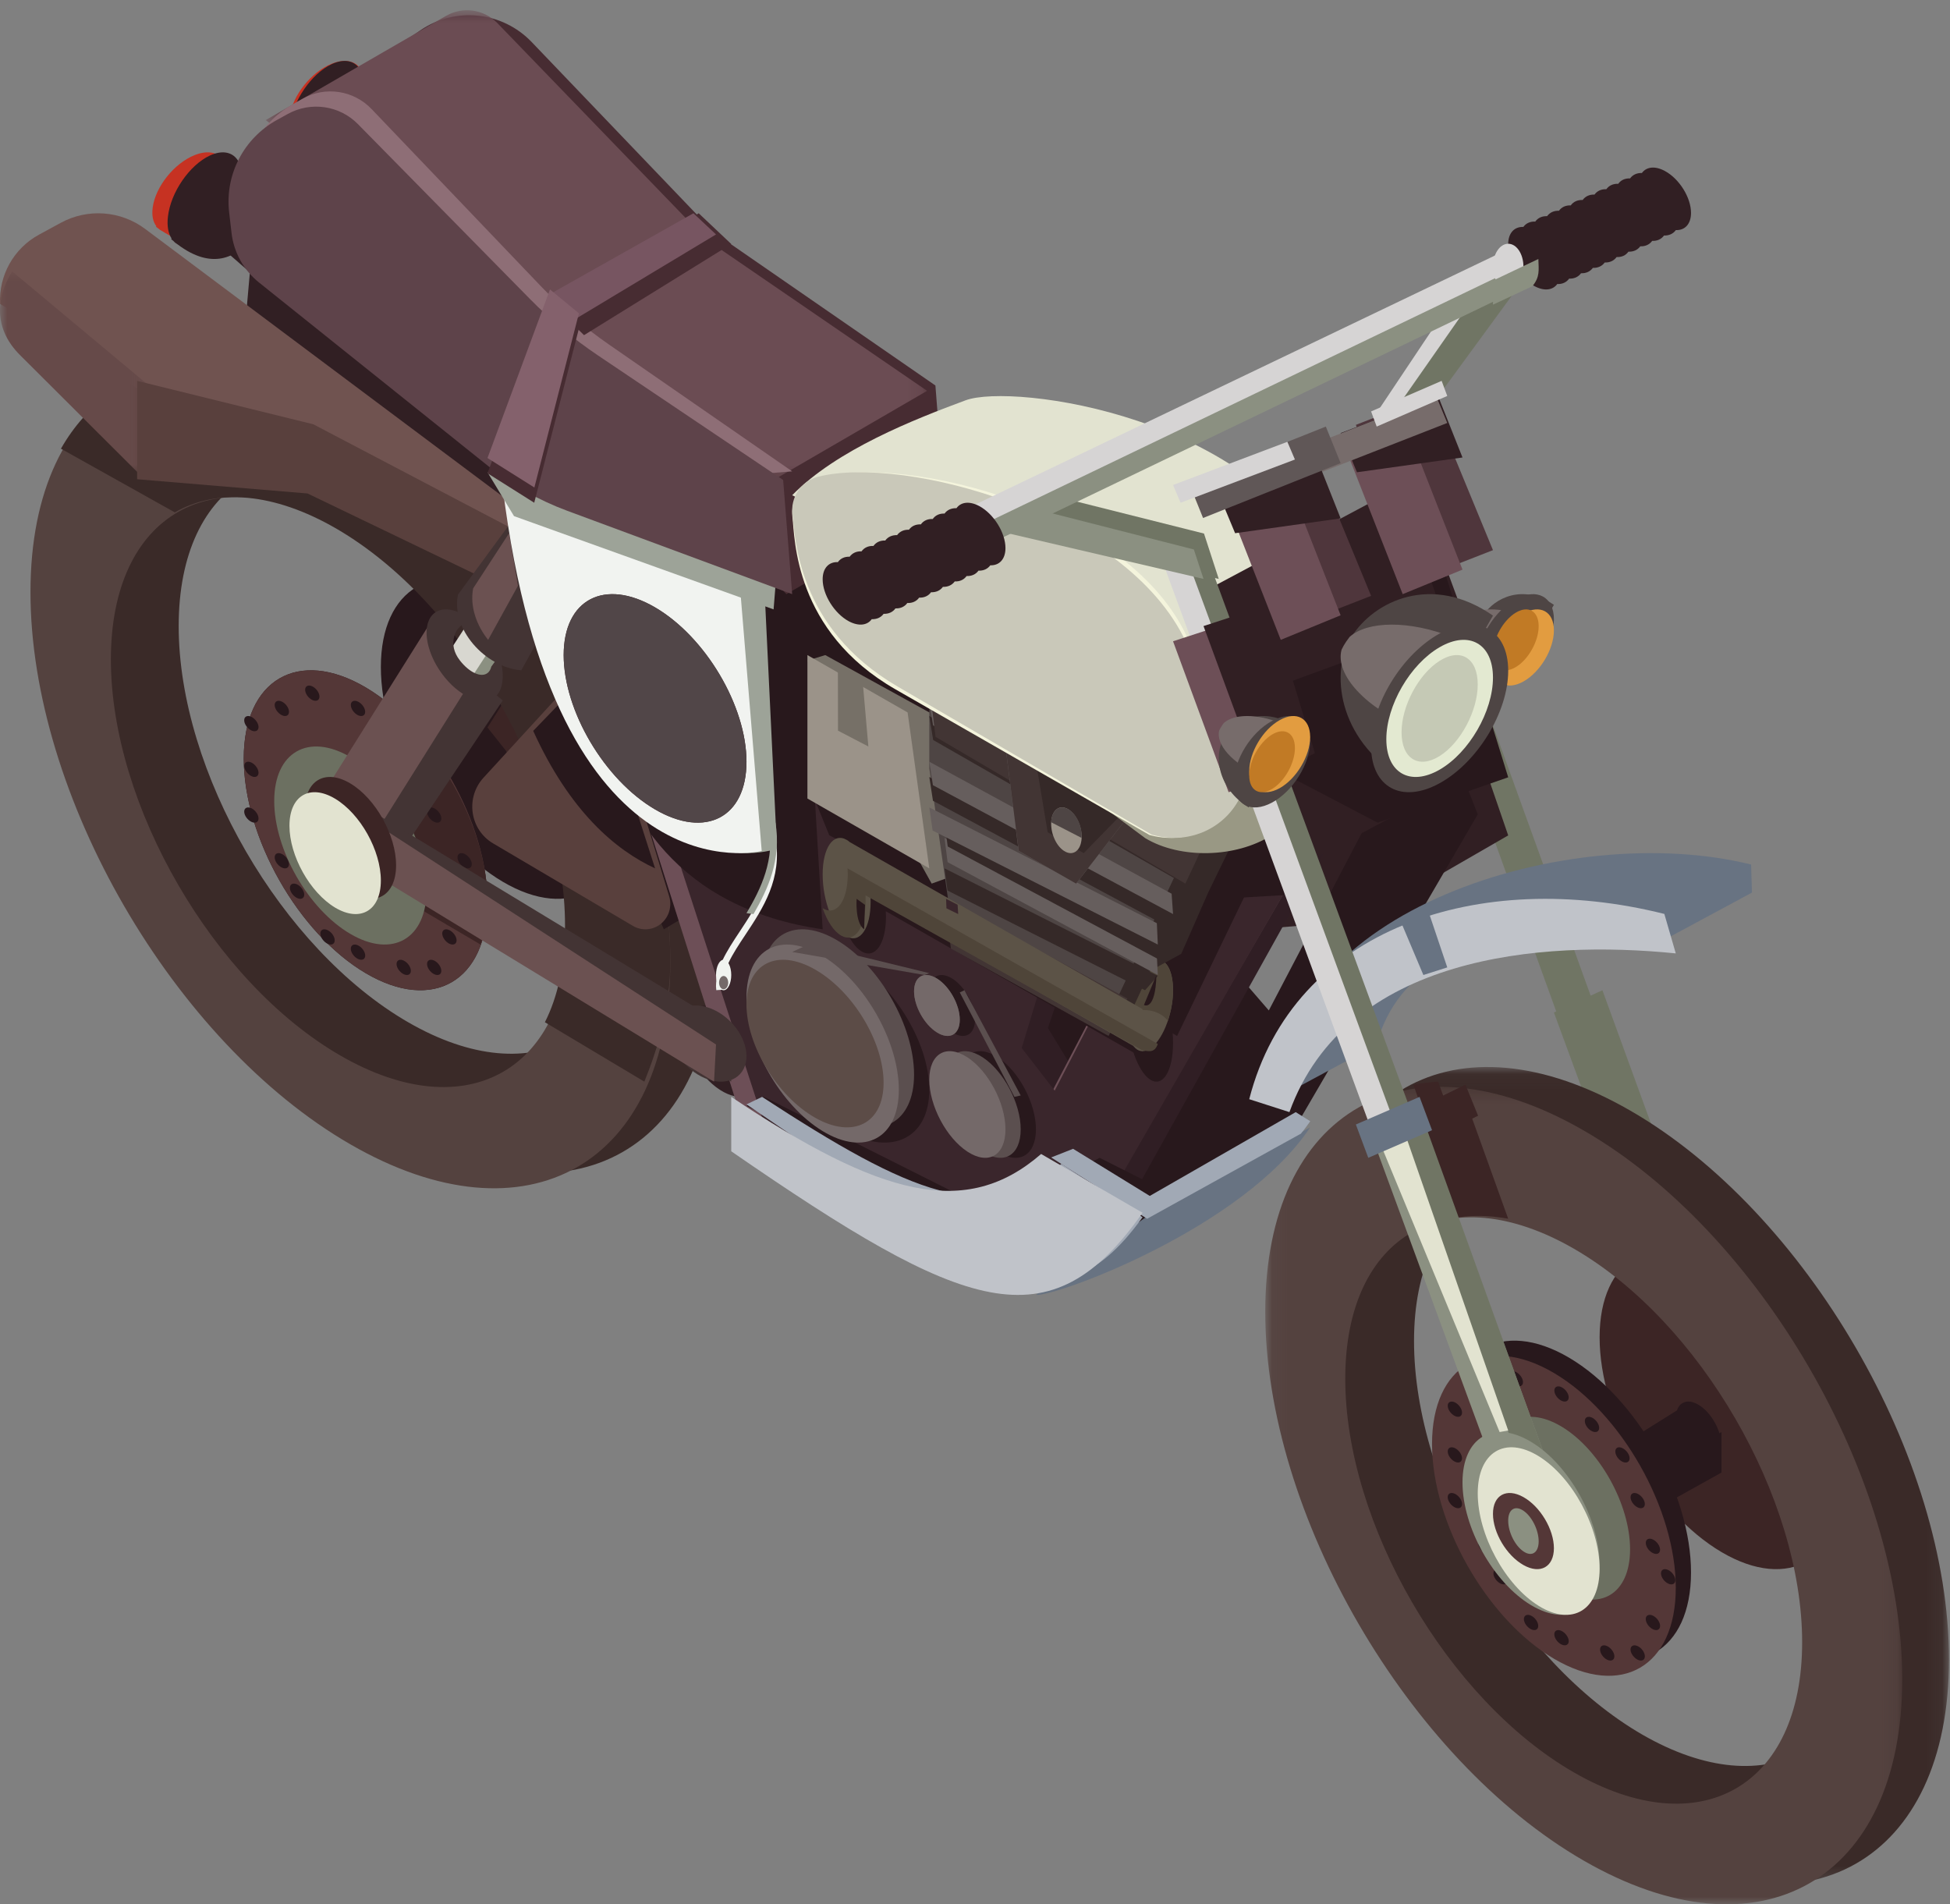 <?xml version="1.0" encoding="UTF-8"?>
<svg width="128px" height="125px" viewBox="0 0 128 125" version="1.1" xmlns="http://www.w3.org/2000/svg" xmlns:xlink="http://www.w3.org/1999/xlink">
    <rect x="0" y="0" width="128" height="125" fill="#808080" stroke="none"/>
    <!-- Generator: sketchtool 53.2 (72643) - https://sketchapp.com -->
    <title>B7D51130-CE6E-4E65-B582-1B683B2B26F3</title>
    <desc>Created with sketchtool.</desc>
    <defs>
        <polygon id="path-1" points="0 0.816 9.908 0.816 9.908 14.428 0 14.428"></polygon>
        <polygon id="path-3" points="0.441 0.673 43.857 0.673 43.857 31.624 0.441 31.624"></polygon>
        <polygon id="path-5" points="0.121 0.039 41.932 0.039 41.932 53.702 0.121 53.702"></polygon>
        <polygon id="path-7" points="1.052 0.338 42.864 0.338 42.864 54 1.052 54"></polygon>
    </defs>
    <g id="Section" stroke="none" stroke-width="1" fill="none" fill-rule="evenodd">
        <g id="Exportable-assets" transform="translate(-80, -3651)">
            <g id="type_bike" transform="translate(80, 3651)">
                <g id="Group-14">
                    <path d="M102,39.703 C99.995,38.31 98.105,39.223 97.358,40.399 C96.638,41.545 96.923,43.755 98.963,45 L102,39.703 Z" id="Fill-1" fill="#4E4544"></path>
                    <path d="M100.059,40.465 C98.509,39.834 96.982,39.857 96.329,40.461 C96.285,40.522 96.243,40.583 96.199,40.645 C96.134,40.736 96.085,40.836 96.034,40.942 C95.786,41.87 96.925,43.148 98.665,43.861 C98.79,43.912 98.913,43.955 99.041,44 L101,40.939 C100.715,40.764 100.399,40.605 100.059,40.465" id="Fill-3" fill="#776C6B"></path>
                    <path d="M102,40.652 C102,39.172 100.885,38.575 99.503,39.322 C98.124,40.067 97,41.868 97,43.347 C97,44.827 98.124,45.424 99.503,44.68 C100.885,43.937 102,42.132 102,40.652" id="Fill-5" fill="#4E4544"></path>
                    <path d="M102,41.375 C102,40.141 101.106,39.649 100.001,40.266 C98.891,40.887 97.995,42.387 98,43.621 C97.995,44.855 98.891,45.354 100.001,44.733 C101.106,44.113 102,42.61 102,41.375" id="Fill-7" fill="#E29C40"></path>
                    <path d="M101,41.103 C101,40.116 100.326,39.718 99.501,40.213 C98.672,40.709 98,41.914 98,42.899 C98,43.886 98.672,44.282 99.501,43.786 C100.326,43.293 101,42.088 101,41.103" id="Fill-9" fill="#C17A25"></path>
                    <path d="M25,43.783 C25,48.961 28.583,55.273 33.002,57.878 C37.416,60.483 41,58.398 41,53.217 C41,48.041 37.416,41.73 33.002,39.122 C28.583,36.517 25,38.602 25,43.783" id="Fill-11" fill="#28181C"></path>
                    <polygon id="Fill-13" fill="#3C2525" points="59 65.499 59 62.106 38.227 49.809 44.114 40.661 40.761 37.7 39.414 36 32 47.754 33.246 49.323 33.233 49.349 33.913 50.205 33.913 51.712 57.493 66 57.569 64.651"></polygon>
                    <polygon id="Fill-15" fill="#311F23" points="20 19.216 14 14 14 15.785 20 21"></polygon>
                    <path d="M14.657,10.51 C14.321,9.996 13.632,9.841 12.781,10.181 C11.441,10.711 10.206,12.252 10.025,13.616 C9.951,14.14 10.044,14.56 10.264,14.852 L10.237,14.883 C10.289,14.922 10.341,14.959 10.391,14.998 C10.472,15.071 10.563,15.134 10.665,15.18 C12.912,16.641 14.518,15.895 15.407,14.914 C16.276,13.956 16.319,11.975 14.657,10.51" id="Fill-17" fill="#C63222"></path>
                    <path d="M23.654,4.508 C23.316,3.998 22.627,3.839 21.775,4.183 C20.44,4.713 19.208,6.252 19.025,7.617 C18.95,8.138 19.046,8.56 19.259,8.854 L19.23,8.883 C19.288,8.922 19.335,8.96 19.389,8.998 C19.472,9.071 19.563,9.134 19.658,9.182 C21.909,10.638 23.514,9.898 24.408,8.915 C25.278,7.956 25.316,5.975 23.654,4.508" id="Fill-19" fill="#C63222"></path>
                    <path d="M15.652,10.595 C15.316,9.995 14.629,9.816 13.772,10.211 C12.44,10.834 11.205,12.624 11.024,14.216 C10.951,14.828 11.046,15.32 11.264,15.661 L11.236,15.697 C11.289,15.743 11.341,15.787 11.396,15.829 C11.471,15.917 11.564,15.989 11.664,16.046 C13.911,17.745 15.517,16.88 16.412,15.733 C17.278,14.616 17.315,12.304 15.652,10.595" id="Fill-21" fill="#311F23"></path>
                    <path d="M23.653,4.595 C23.315,3.995 22.63,3.815 21.775,4.21 C20.44,4.831 19.212,6.626 19.023,8.217 C18.952,8.83 19.046,9.322 19.263,9.66 L19.237,9.697 C19.289,9.746 19.342,9.789 19.398,9.83 C19.472,9.917 19.562,9.989 19.665,10.045 C21.916,11.744 23.514,10.882 24.411,9.731 C25.279,8.617 25.314,6.304 23.653,4.595" id="Fill-23" fill="#311F23"></path>
                    <path d="M26.789,67.099 C18.472,62.292 11.729,50.653 11.729,41.099 C11.729,31.549 18.472,27.699 26.789,32.504 C35.105,37.31 41.854,48.95 41.854,58.503 C41.854,68.057 35.105,71.904 26.789,67.099 M25.996,25.886 C14.397,19.185 5,24.55 5,37.869 C5,51.182 14.397,67.413 25.996,74.114 C37.599,80.815 47,75.451 47,62.133 C47,48.815 37.599,32.587 25.996,25.886" id="Fill-25" fill="#3A2A28"></path>
                    <path d="M22.342,69.286 C14.017,64.479 7.278,52.838 7.278,43.289 C7.278,33.737 14.017,29.89 22.342,34.695 C30.657,39.5 37.402,51.138 37.402,60.693 C37.402,70.245 30.657,74.092 22.342,69.286 M22.998,26.886 C11.398,20.185 2,25.55 2,38.868 C2,52.185 11.398,68.415 22.998,75.114 C34.597,81.814 44,76.452 44,63.131 C44,49.813 34.597,33.587 22.998,26.886" id="Fill-27" fill="#54423F"></path>
                    <path d="M22.75,26.888 C14.527,22.112 7.418,23.46 4,29.453 L11.476,33.632 C14.186,32.062 17.943,32.297 22.098,34.712 C30.374,39.525 37.089,51.185 37.089,60.755 C37.089,63.288 36.619,65.423 35.768,67.099 L42.296,71 C43.172,68.839 44,66.141 44,63.113 C44,49.774 34.296,33.602 22.75,26.888" id="Fill-29" fill="#3A2A28"></path>
                    <polygon id="Fill-31" fill="#28181C" points="43.575 61 49 57.771 43.431 37 36 43.681"></polygon>
                    <polygon id="Fill-33" fill="#707564" points="91.63 30 90 30.016 103.371 67 105 66.982"></polygon>
                    <polygon id="Fill-35" fill="#707564" points="90.63 30 89 30.02 102.372 67 104 66.983"></polygon>
                    <polygon id="Fill-37" fill="#D6D4D4" points="89 29.14 96.442 18 99 19.254 90.16 32"></polygon>
                    <polygon id="Fill-39" fill="#707564" points="90 29.175 97.734 18.113 101 17 90.756 31"></polygon>
                    <polygon id="Fill-41" fill="#707564" points="105.185 65 102 66.46 111.385 92 115 91.954"></polygon>
                    <path d="M105,87.783 C105,92.962 108.579,99.271 112.998,101.877 C117.415,104.484 121,102.398 121,97.22 C121,92.041 117.415,85.73 112.998,83.122 C108.579,80.517 105,82.603 105,87.783" id="Fill-43" fill="#3C2525"></path>
                    <path d="M110,93.102 C110,94.089 110.674,95.289 111.498,95.787 C112.331,96.282 113,95.885 113,94.9 C113,93.914 112.331,92.712 111.498,92.214 C110.668,91.717 110,92.114 110,93.102" id="Fill-45" fill="#28181C"></path>
                    <polygon id="Fill-47" fill="#28181C" points="111 92 105 95.756 105 100 111 96.241"></polygon>
                    <polygon id="Fill-49" fill="#28181C" points="113 94 107 97.34 107 100 113 96.658"></polygon>
                    <path d="M45,67.652 C45,69.131 46.12,70.934 47.499,71.681 C48.878,72.423 50,71.828 50,70.347 C50,68.868 48.878,67.066 47.499,66.318 C46.12,65.577 45,66.174 45,67.652" id="Fill-51" fill="#311F23"></path>
                    <path d="M16,49.782 C16,54.963 19.585,61.274 24.004,63.879 C28.423,66.483 32,64.396 32,59.217 C32,54.04 28.423,47.728 24.004,45.121 C19.585,42.517 16,44.604 16,49.782" id="Fill-53" fill="#28181C"></path>
                    <path d="M16,49.779 C16,54.96 19.581,61.271 24.001,63.878 C28.421,66.484 32,64.395 32,59.218 C32,54.037 28.421,47.728 24.001,45.122 C19.581,42.517 16,44.602 16,49.779" id="Fill-55" fill="#543737"></path>
                    <path d="M26.223,47 L21,55.801 L31.541,62 C31.837,61.207 32,60.267 32,59.185 C32,54.997 29.564,50.059 26.223,47" id="Fill-57" fill="#3C2525"></path>
                    <path d="M30.026,58.277 C30.026,58.521 30.244,58.822 30.5,58.947 C30.757,59.07 30.974,58.972 30.974,58.725 C30.974,58.478 30.763,58.178 30.5,58.054 C30.244,57.929 30.026,58.029 30.026,58.277" id="Fill-59" fill="#28181C"></path>
                    <path d="M30.03,56.276 C30.03,56.521 30.241,56.822 30.5,56.947 C30.761,57.071 30.97,56.971 30.97,56.725 C30.97,56.479 30.761,56.177 30.5,56.053 C30.241,55.929 30.03,56.029 30.03,56.276" id="Fill-61" fill="#28181C"></path>
                    <path d="M28.029,53.276 C28.029,53.522 28.236,53.825 28.497,53.946 C28.756,54.071 28.971,53.971 28.971,53.724 C28.971,53.479 28.756,53.178 28.497,53.052 C28.236,52.93 28.029,53.029 28.029,53.276" id="Fill-63" fill="#28181C"></path>
                    <path d="M27.029,50.274 C27.025,50.521 27.24,50.822 27.499,50.947 C27.762,51.071 27.972,50.971 27.972,50.723 C27.972,50.478 27.762,50.177 27.499,50.053 C27.24,49.93 27.029,50.029 27.029,50.274" id="Fill-65" fill="#28181C"></path>
                    <path d="M25.032,48.275 C25.032,48.523 25.244,48.823 25.5,48.947 C25.764,49.07 25.968,48.972 25.968,48.724 C25.968,48.477 25.764,48.178 25.5,48.054 C25.244,47.929 25.032,48.028 25.032,48.275" id="Fill-67" fill="#28181C"></path>
                    <path d="M23.029,46.276 C23.029,46.524 23.239,46.823 23.498,46.948 C23.759,47.069 23.971,46.972 23.971,46.725 C23.971,46.479 23.759,46.178 23.498,46.053 C23.239,45.93 23.029,46.029 23.029,46.276" id="Fill-69" fill="#28181C"></path>
                    <path d="M20.029,45.277 C20.029,45.522 20.241,45.822 20.498,45.947 C20.759,46.071 20.971,45.971 20.971,45.725 C20.971,45.478 20.759,45.177 20.498,45.052 C20.241,44.93 20.029,45.029 20.029,45.277" id="Fill-71" fill="#28181C"></path>
                    <path d="M18.029,46.275 C18.029,46.52 18.242,46.822 18.504,46.947 C18.759,47.071 18.971,46.97 18.971,46.723 C18.971,46.477 18.759,46.176 18.504,46.054 C18.242,45.929 18.029,46.028 18.029,46.275" id="Fill-73" fill="#28181C"></path>
                    <path d="M16.03,47.275 C16.025,47.522 16.241,47.821 16.498,47.947 C16.759,48.07 16.971,47.971 16.971,47.724 C16.971,47.479 16.759,47.178 16.498,47.053 C16.241,46.929 16.03,47.029 16.03,47.275" id="Fill-75" fill="#28181C"></path>
                    <path d="M16.031,50.276 C16.031,50.521 16.241,50.822 16.503,50.946 C16.761,51.071 16.969,50.97 16.969,50.725 C16.969,50.478 16.761,50.178 16.503,50.054 C16.241,49.929 16.031,50.028 16.031,50.276" id="Fill-77" fill="#28181C"></path>
                    <path d="M16.03,53.276 C16.03,53.522 16.243,53.822 16.504,53.947 C16.761,54.071 16.97,53.971 16.97,53.726 C16.97,53.478 16.761,53.178 16.504,53.053 C16.243,52.93 16.03,53.028 16.03,53.276" id="Fill-79" fill="#28181C"></path>
                    <path d="M18.031,56.275 C18.028,56.521 18.238,56.821 18.5,56.946 C18.759,57.071 18.969,56.972 18.969,56.724 C18.969,56.477 18.759,56.178 18.5,56.053 C18.238,55.929 18.031,56.029 18.031,56.275" id="Fill-81" fill="#28181C"></path>
                    <path d="M19.029,58.276 C19.029,58.521 19.241,58.822 19.503,58.947 C19.759,59.071 19.971,58.97 19.971,58.723 C19.971,58.478 19.759,58.177 19.503,58.053 C19.241,57.93 19.029,58.029 19.029,58.276" id="Fill-83" fill="#28181C"></path>
                    <path d="M21.029,61.275 C21.029,61.523 21.24,61.822 21.501,61.946 C21.763,62.071 21.971,61.972 21.971,61.725 C21.971,61.477 21.763,61.177 21.501,61.054 C21.24,60.929 21.029,61.028 21.029,61.275" id="Fill-85" fill="#28181C"></path>
                    <path d="M23.026,62.276 C23.026,62.522 23.241,62.822 23.5,62.946 C23.762,63.071 23.974,62.971 23.974,62.724 C23.974,62.478 23.762,62.177 23.5,62.053 C23.241,61.93 23.026,62.028 23.026,62.276" id="Fill-87" fill="#28181C"></path>
                    <path d="M26.03,63.276 C26.03,63.523 26.242,63.824 26.502,63.947 C26.762,64.071 26.97,63.97 26.97,63.726 C26.97,63.478 26.762,63.179 26.503,63.054 C26.242,62.929 26.03,63.029 26.03,63.276" id="Fill-89" fill="#28181C"></path>
                    <path d="M28.032,63.274 C28.032,63.522 28.241,63.823 28.502,63.947 C28.762,64.07 28.968,63.972 28.968,63.726 C28.968,63.479 28.762,63.178 28.502,63.053 C28.241,62.929 28.032,63.029 28.032,63.274" id="Fill-91" fill="#28181C"></path>
                    <path d="M29.029,61.275 C29.029,61.521 29.238,61.822 29.498,61.947 C29.759,62.071 29.971,61.971 29.971,61.725 C29.971,61.478 29.759,61.178 29.498,61.054 C29.238,60.929 29.029,61.029 29.029,61.275" id="Fill-93" fill="#28181C"></path>
                    <path d="M18,52.578 C18,55.785 20.241,59.69 23.002,61.304 C25.761,62.919 28,61.627 28,58.421 C28,55.214 25.761,51.306 23.002,49.694 C20.241,48.083 18,49.371 18,52.578" id="Fill-95" fill="#6C7061"></path>
                    <polygon id="Fill-97" fill="#311F23" points="40 37.514 16.568 16 16 22.426 38.235 41"></polygon>
                    <path d="M38,36.334 L9.526,15.025 C7.917,13.821 5.754,13.665 3.988,14.626 L2.558,15.404 C0.904,16.305 -0.087,18.07 0.006,19.949 L10.419,26.346 L36.843,38 L38,36.334 Z" id="Fill-99" fill="#705350"></path>
                    <g id="Group-103" transform="translate(0, 17)">
                        <mask id="mask-2" fill="white">
                            <use xlink:href="#path-1"></use>
                        </mask>
                        <g id="Clip-102"></g>
                        <path d="M9.908,8.421 L0.8,0.816 C-0.05,2.166 -0.669,4.367 1.355,6.349 L9.458,14.428 L9.908,8.421 Z" id="Fill-101" fill="#664A49" mask="url(#mask-2)"></path>
                    </g>
                    <polygon id="Fill-104" fill="#59403D" points="36 35.948 20.57 27.852 9 25 9 31.457 20.187 32.392 36 40"></polygon>
                    <polygon id="Fill-106" fill="#311F23" points="82.203 39 76 39.566 79.79 50 86 49.437"></polygon>
                    <polygon id="Fill-108" fill="#311F23" points="88.511 37 76 44.085 82.549 61 89.32 60.421 99 54.836 93.654 39.292"></polygon>
                    <polygon id="Fill-110" fill="#311F23" points="80.766 31 76 31.196 79.227 40 84 39.806"></polygon>
                    <path d="M79.34,69.749 C74.412,74.028 68.821,72.555 59,66 L59,69.572 C74.383,80.181 79.901,82.275 86,73.607 L79.34,69.749 Z" id="Fill-112" fill="#9299A5"></path>
                    <polygon id="Fill-114" fill="#28181C" points="95.37 49.284 94.461 44.982 83.286 66.326 80.103 62.643 85.25 45.947 64.011 33.553 59.991 33 51 33.563 71.538 83 83.918 75.896 97 53.459"></polygon>
                    <path d="M75.126,79.96 L86,74 C81.577,80.654 69.237,85.131 68,84.997 L75.126,79.96 Z" id="Fill-116" fill="#687382"></path>
                    <polygon id="Fill-118" fill="#301E24" points="88 54 84.993 54.076 70 81 73.006 80.926"></polygon>
                    <polygon id="Fill-120" fill="#301E24" points="72 58 69.019 58.075 65 69.89 70.458 73 71.064 71.216 68.786 67.478"></polygon>
                    <path d="M83.378,53.219 L80.187,50.311 L69.09,71.591 L66.905,68.791 L72.014,52.144 L49.756,31.55 L45.765,31 L38,39.794 L48.869,74.053 C56.078,80.414 70.7,82 70.7,82 L85,57.379 L83.378,53.219 Z" id="Fill-122" fill="#6D4F57"></path>
                    <path d="M83.392,53.219 L80.23,50.311 L69.231,71.591 L67.065,68.791 L72.129,52.144 L50.069,31.55 L46.112,31 L39,39.389 L50.187,73.846 C57.332,80.209 70.827,82 70.827,82 L85,57.379 L83.392,53.219 Z" id="Fill-124" fill="#3A262C"></path>
                    <path d="M61,71.533 C61,68.361 58.536,64.427 55.503,62.751 C52.459,61.078 50,62.293 50,65.466 C50,68.642 52.459,72.572 55.503,74.248 C58.536,75.923 61,74.706 61,71.533" id="Fill-126" fill="#28181C"></path>
                    <polygon id="Fill-128" fill="#28181C" points="49 72.587 50.152 72 66 79.959 65.21 81"></polygon>
                    <path d="M69.673,76.396 C64.784,80.544 59.773,78.355 50.023,72 L49,72.492 C64.264,82.777 68.952,88.302 75,79.898 L69.673,76.396 Z" id="Fill-130" fill="#A1A9B5"></path>
                    <polygon id="Fill-132" fill="#28181C" points="71 76.606 72.181 76 76 77.924 75.2 79"></polygon>
                    <polygon id="Fill-134" fill="#28181C" points="66 49.262 66.794 62.027 77.266 68 84 54.06 66.368 44"></polygon>
                    <path d="M54,61 L52.819,41.212 L39.467,36 C39.467,36 34.953,58.243 54,61" id="Fill-136" fill="#28181C"></path>
                    <polygon id="Fill-138" fill="#28181C" points="50 38.297 51.21 47.827 65 55 62.622 41.905 50.168 35"></polygon>
                    <polygon id="Fill-140" fill="#28181C" points="52 48.813 54.433 54.827 68 62 65.658 48.908 53.408 42"></polygon>
                    <polygon id="Fill-142" fill="#28181C" points="73 40.209 80.045 59 84.262 58.758 91 44.959 73.37 35"></polygon>
                    <path d="M77,68.454 C77,66.595 76.327,64.663 75.5,64.133 C74.678,63.607 74,64.687 74,66.546 C74,68.403 74.678,70.34 75.5,70.867 C76.327,71.393 77,70.312 77,68.454" id="Fill-144" fill="#28181C"></path>
                    <path d="M76,67.237 L56.785,56.276 C56.715,56.216 56.654,56.165 56.573,56.127 C55.707,55.628 55,56.645 55,58.395 C55,60.145 55.707,61.966 56.573,62.461 C57.448,62.959 58.152,61.945 58.157,60.195 C58.157,60.066 58.15,59.937 58.144,59.812 L76,70 L76,67.237 Z" id="Fill-146" fill="#28181C"></path>
                    <polygon id="Fill-148" fill="#A1A9B5" points="70.438 75.408 75.472 78.501 85.053 73 86 73.596 85.4 74.409 75.297 80 69 75.975"></polygon>
                    <polygon id="Fill-150" fill="#767067" points="62.049 47.341 54.171 43 53 43.358 61.156 58 63 57.337"></polygon>
                    <polygon id="Fill-152" fill="#9B9389" points="59.576 46.765 53 43 53 52.415 61 57"></polygon>
                    <polygon id="Fill-154" fill="#767067" points="56.638 44.855 55 44 55.007 47.961 57 49"></polygon>
                    <path d="M84.002,72 L90.346,68.586 C93.18,58.258 109.073,61.782 109.073,61.782 L115,58.591 L114.943,56.748 C102.933,53.767 83.805,59.863 84.002,72" id="Fill-156" fill="#687382"></path>
                    <path d="M82,72.152 L84.639,73 C88.375,62.699 101.163,61.686 110,62.582 L109.249,59.991 C97.142,56.954 84.901,60.868 82,72.152" id="Fill-158" fill="#C0C3C9"></path>
                    <polygon id="Fill-160" fill="#687382" points="93.822 60 92 60.611 93.432 64 95 63.5"></polygon>
                    <path d="M76.719,66.82 C77.203,65.226 77.045,63.567 76.374,63.114 C75.7,62.663 74.762,63.59 74.279,65.182 C73.798,66.772 73.955,68.431 74.629,68.885 C75.303,69.338 76.237,68.412 76.719,66.82" id="Fill-162" fill="#5C5347"></path>
                    <path d="M75.087,66.298 C75.759,66.298 76.294,66.561 76.666,67 C76.68,66.942 76.7,66.886 76.717,66.83 C77.204,65.231 77.046,63.569 76.368,63.115 C75.687,62.662 74.74,63.591 74.253,65.188 C74.115,65.635 74.032,66.085 74,66.515 C74.354,66.379 74.728,66.298 75.087,66.298" id="Fill-164" fill="#4F4539"></path>
                    <polygon id="Fill-166" fill="#352928" points="63 49.431 64.533 60.285 74.445 66 75.5 63.723 77.539 62.609 79.307 58.585 81 55.105 63 45"></polygon>
                    <polygon id="Fill-168" fill="#4E4544" points="61 50.436 62.556 61.289 72.65 67 78 55.623 61 46"></polygon>
                    <polygon id="Fill-170" fill="#352928" points="76 64.056 62 57 62.197 58.456 75.161 65"></polygon>
                    <polygon id="Fill-172" fill="#665E5D" points="75.925 62.493 62 55 62.201 56.593 76 64"></polygon>
                    <polygon id="Fill-174" fill="#352928" points="77 62.027 62 54 62.21 55.564 76.103 63"></polygon>
                    <polygon id="Fill-176" fill="#665E5D" points="75.937 60.599 61 53 61.219 54.518 76 62"></polygon>
                    <polygon id="Fill-178" fill="#352928" points="78 60.107 61 51 61.241 52.563 76.972 61"></polygon>
                    <polygon id="Fill-180" fill="#665E5D" points="76.906 58.664 61 50 61.238 51.54 77 60"></polygon>
                    <polygon id="Fill-182" fill="#352928" points="79 56.924 61 47 61.253 48.573 77.698 58"></polygon>
                    <polygon id="Fill-184" fill="#665E5D" points="78 55.791 61 46 61.247 47.61 77.7 57"></polygon>
                    <polygon id="Fill-186" fill="#423534" points="62.417 62.267 72.768 68 74 65.542 62 59"></polygon>
                    <polygon id="Fill-188" fill="#423534" points="61.41 48.367 77.809 58 79 55.464 61 45"></polygon>
                    <polygon id="Fill-190" fill="#665E5D" points="66 49 66.864 55.852 70.639 58 74 53.654"></polygon>
                    <polygon id="Fill-192" fill="#423534" points="66 49 66.872 55.85 70.637 58 74 53.653"></polygon>
                    <polygon id="Fill-194" fill="#352928" points="68 50 68.769 54.629 71.136 56 74 53.06"></polygon>
                    <path d="M68,74.133 C68,72.426 66.877,70.306 65.497,69.404 C64.121,68.503 63,69.159 63,70.866 C63,72.575 64.121,74.693 65.497,75.597 C66.877,76.495 68,75.841 68,74.133" id="Fill-196" fill="#28181C"></path>
                    <path d="M67,74.134 C67,72.424 65.883,70.307 64.506,69.405 C63.122,68.504 62,69.157 62,70.866 C62,72.577 63.122,74.693 64.506,75.594 C65.883,76.497 67,75.844 67,74.134" id="Fill-198" fill="#5B4F4F"></path>
                    <path d="M66,74.132 C66,72.424 64.885,70.306 63.503,69.404 C62.122,68.505 61,69.155 61,70.867 C61,72.578 62.122,74.693 63.503,75.594 C64.885,76.497 66,75.844 66,74.132" id="Fill-200" fill="#746969"></path>
                    <path d="M64,66.931 C64,65.956 63.324,64.745 62.501,64.23 C61.671,63.718 61,64.089 61,65.066 C61,66.043 61.671,67.252 62.501,67.767 C63.324,68.284 64,67.913 64,66.931" id="Fill-202" fill="#28181C"></path>
                    <path d="M63,66.934 C63,65.957 62.33,64.746 61.502,64.231 C60.673,63.716 60,64.09 60,65.067 C60,66.044 60.673,67.253 61.502,67.77 C62.33,68.282 63,67.911 63,66.934" id="Fill-204" fill="#5B4F4F"></path>
                    <path d="M63,66.934 C63,65.955 62.33,64.747 61.502,64.232 C60.672,63.717 60,64.088 60,65.069 C60,66.043 60.672,67.254 61.502,67.769 C62.33,68.283 63,67.911 63,66.934" id="Fill-206" fill="#746969"></path>
                    <path d="M68.341,75.748 C63.412,80.025 57.815,78.553 48,72 L48,75.571 C63.38,86.18 68.901,88.276 75,79.606 L68.341,75.748 Z" id="Fill-208" fill="#C0C3C9"></path>
                    <path d="M71.573,33.979 L57.057,31 L55,33.161 L55.647,39.166 L59.694,43.495 L75.169,55.013 C77.492,56.413 81.137,56.29 83.409,54.861 L84,51.32 L78.355,41.073 L71.573,33.979 Z" id="Fill-210" fill="#999884"></path>
                    <path d="M34.906,2.766 C32.969,0.741 29.881,0.419 27.578,2 L25,3.771 L25.557,10.745 L51.619,39 L62,32.974 L61.401,25.304 L48.033,16.066 C47.26,15.531 46.543,14.92 45.89,14.24 L34.906,2.766 Z" id="Fill-212" fill="#472C32"></path>
                    <path d="M63.384,26.276 C60.017,27.525 54.936,29.511 52,32.507 L66.01,39.397 L88,52 L91,45.851 L87.21,37.551 C82.528,27.291 66.469,25.132 63.384,26.276" id="Fill-214" fill="#E2E3D0"></path>
                    <polygon id="Fill-216" fill="#311F23" points="89.946 33 78 39.372 85.053 57 97 50.627"></polygon>
                    <path d="M53.756,31.358 C52.613,31.673 51.874,32.78 52.018,33.962 C52.178,35.298 52.117,41.43 58.787,45.253 L75.453,54.808 L75.636,54.854 C77.986,55.43 80.415,54.261 81.443,52.059 L82,50.865 L77.97,41.92 C74.156,33.444 59.481,29.78 53.756,31.358" id="Fill-218" fill="#F4F4DC"></path>
                    <path d="M53.694,31.296 C52.572,31.586 51.856,32.666 52.024,33.83 C52.205,35.148 52.254,41.18 58.922,45.066 L75.596,54.785 L75.779,54.832 C78.108,55.444 80.493,54.34 81.471,52.19 L82,51.024 L77.851,42.148 C73.918,33.731 59.335,29.851 53.694,31.296" id="Fill-220" fill="#C9C8B9"></path>
                    <polygon id="Fill-222" fill="#8B9081" points="37 36.713 35.54 35 23 54.287 24.462 56"></polygon>
                    <polygon id="Fill-224" fill="#D8D7D0" points="36 36.712 34.547 35 22 54.287 23.456 56"></polygon>
                    <polygon id="Fill-226" fill="#433434" points="33 45.978 29.488 43 22 54.422 24.951 58"></polygon>
                    <polygon id="Fill-228" fill="#6B5151" points="31 44.577 28.172 41 21 52.425 23.834 56"></polygon>
                    <path d="M32.25,43.757 C32.209,43.928 32.136,44.071 32.015,44.169 C31.585,44.514 30.804,44.135 30.203,43.372 C29.298,42.234 30.04,41.262 30.092,41.237 L30.762,40.556 C29.915,39.967 29.046,39.813 28.502,40.253 C27.672,40.92 27.895,42.69 28.997,44.208 C30.106,45.725 31.669,46.412 32.499,45.745 C33.076,45.284 33.14,44.113 32.766,43.044 L32.25,43.757 Z" id="Fill-230" fill="#433434"></path>
                    <path d="M38,37.141 L35.214,32 L30.065,39.026 C29.587,41.264 31.822,43.804 34.22,44 L38,37.141 Z" id="Fill-232" fill="#433434"></path>
                    <path d="M32.041,42 L34,38.451 L33.417,35 L31.058,38.622 C30.835,39.793 31.274,41.044 32.041,42" id="Fill-234" fill="#6B5151"></path>
                    <polygon id="Fill-236" fill="#433434" points="48 67.55 24 53 24 56.45 48 71"></polygon>
                    <path d="M47.68,66.812 C46.465,65.794 44.951,65.723 44.293,66.657 C43.647,67.589 44.103,69.169 45.323,70.188 C46.538,71.207 48.052,71.276 48.703,70.345 C49.356,69.409 48.897,67.827 47.68,66.812" id="Fill-238" fill="#433434"></path>
                    <polygon id="Fill-240" fill="#6B5151" points="47 68.561 23 53 23 56.452 46.871 71"></polygon>
                    <path d="M75,66.237 L55.778,55.275 C55.714,55.217 55.648,55.165 55.574,55.127 C54.703,54.628 54,55.646 54,57.396 C54,59.146 54.703,60.964 55.574,61.463 C56.449,61.96 57.149,60.945 57.149,59.192 C57.149,59.066 57.145,58.939 57.141,58.809 L75,69 L75,66.237 Z" id="Fill-242" fill="#5C5347"></path>
                    <path d="M76,68.524 L55.635,57 C55.641,57.126 55.648,57.252 55.648,57.38 C55.648,59.124 54.924,60.133 54.047,59.64 C54.032,59.631 54.013,59.62 54,59.61 C54.289,60.46 54.732,61.141 55.222,61.417 C56.11,61.911 56.821,60.9 56.821,59.154 C56.821,59.029 56.818,58.901 56.814,58.773 L74.955,68.926 C75.491,69.055 75.812,69.068 76,68.524" id="Fill-244" fill="#4F4539"></path>
                    <path d="M31.735,51.052 C31.167,51.671 30.907,52.52 31.03,53.359 C31.151,54.197 31.641,54.933 32.361,55.357 L41.547,60.777 C42.13,61.12 42.859,61.063 43.386,60.635 C43.91,60.206 44.126,59.491 43.926,58.835 L39.119,43 L31.735,51.052 Z" id="Fill-246" fill="#59403D"></path>
                    <path d="M43,57 L38.834,44 L35,47.975 C37.393,53.246 40.393,55.794 43,57" id="Fill-248" fill="#28181C"></path>
                    <path d="M20,53.205 C20,55.175 21.341,57.579 23.001,58.571 C24.659,59.565 26,58.772 26,56.798 C26,54.827 24.659,52.421 23.001,51.427 C21.341,50.434 20,51.233 20,53.205" id="Fill-250" fill="#3C2525"></path>
                    <path d="M19,54.204 C19,56.174 20.34,58.58 21.996,59.575 C23.655,60.563 25,59.771 25,57.797 C25,55.824 23.655,53.42 21.996,52.427 C20.34,51.436 19,52.229 19,54.204" id="Fill-252" fill="#E2E3D0"></path>
                    <path d="M47.006,65 C46.924,63.675 47.719,62.446 48.558,61.144 C49.641,59.479 50.868,57.591 50.533,55.062 L50.939,55 C51.295,57.669 50.024,59.623 48.907,61.35 C48.067,62.648 47.342,63.767 47.416,64.963 L47.006,65 Z" id="Fill-254" fill="#28181C"></path>
                    <path d="M47.014,65 C46.882,63.676 47.695,62.445 48.556,61.146 C49.656,59.478 50.907,57.588 50.462,55.061 L50.902,55 C51.369,57.669 50.079,59.625 48.934,61.35 C48.073,62.645 47.332,63.767 47.45,64.965 L47.014,65 Z" id="Fill-256" fill="#F1F3F0"></path>
                    <path d="M49,59.943 L49.461,60 C50.412,58.345 51.297,56.457 50.905,54 L50.483,54.065 C50.864,56.458 49.961,58.316 49,59.943" id="Fill-258" fill="#9DA398"></path>
                    <path d="M49.862,32 L51,55.704 C51,55.704 38.872,60.306 35,33.228 L49.862,32 Z" id="Fill-260" fill="#9DA398"></path>
                    <path d="M48.066,32.354 L50,55.859 C50,55.859 36.372,59.319 33,32 L48.066,32.354 Z" id="Fill-262" fill="#F1F3F0"></path>
                    <path d="M49,50 C49,46.34 46.312,41.803 42.996,39.868 C39.685,37.936 37,39.337 37,42.999 C37,46.66 39.685,51.198 42.996,53.131 C46.312,55.065 49,53.663 49,50" id="Fill-264" fill="#40282C"></path>
                    <path d="M49,50.002 C49,46.34 46.311,41.803 43.004,39.869 C39.688,37.935 37,39.338 37,42.998 C37,46.661 39.688,51.196 43.004,53.13 C46.311,55.064 49,53.665 49,50.002" id="Fill-266" fill="#514648"></path>
                    <polygon id="Fill-268" fill="#9DA398" points="51 37.266 32 31 33.74 33.878 50.779 40"></polygon>
                    <g id="Group-272" transform="translate(17, 0)">
                        <mask id="mask-4" fill="white">
                            <use xlink:href="#path-3"></use>
                        </mask>
                        <g id="Clip-271"></g>
                        <path d="M33.576,31.624 L43.857,25.655 L29.396,15.745 L15.653,1.521 C14.762,0.603 13.374,0.408 12.27,1.047 L0.441,7.884 L19.108,21.715 L33.576,31.624 Z" id="Fill-270" fill="#6B4C53" mask="url(#mask-4)"></path>
                    </g>
                    <path d="M24.396,7.163 C23.206,5.918 21.344,5.64 19.852,6.487 L19.149,6.886 C16.984,8.115 15.757,10.55 16.041,13.057 L16.196,14.443 C16.344,15.739 16.984,16.925 17.979,17.746 L32.865,30.018 C34.403,31.286 36.127,32.293 37.985,33 L48.951,31.182 L52,30.94 L39.969,22.612 C38.38,21.512 36.903,20.251 35.562,18.847 L24.396,7.163 Z" id="Fill-273" fill="#8E6E76"></path>
                    <path d="M23.49,8.142 C22.286,6.919 20.401,6.646 18.893,7.48 L18.181,7.872 C15.995,9.081 14.757,11.467 15.04,13.929 L15.198,15.292 C15.346,16.568 15.993,17.735 17.001,18.543 L32.057,30.6 C33.612,31.845 35.36,32.835 37.235,33.529 L52,39 L51.406,31.506 L39.238,23.321 C37.632,22.239 36.138,21 34.783,19.622 L23.49,8.142 Z" id="Fill-275" fill="#5E434A"></path>
                    <g id="Group-279" transform="translate(86, 70)">
                        <mask id="mask-6" fill="white">
                            <use xlink:href="#path-5"></use>
                        </mask>
                        <g id="Clip-278"></g>
                        <path d="M21.809,43.864 C13.534,39.085 6.818,27.522 6.818,18.025 C6.818,8.533 13.534,4.712 21.809,9.484 C30.097,14.262 36.805,25.83 36.805,35.325 C36.805,44.814 30.097,48.638 21.809,43.864 M21.021,2.905 C9.48,-3.751 0.121,1.578 0.121,14.814 C0.121,28.048 9.48,44.174 21.021,50.835 C32.57,57.493 41.933,52.162 41.933,38.928 C41.933,25.693 32.57,9.564 21.021,2.905" id="Fill-277" fill="#3A2A28" mask="url(#mask-6)"></path>
                    </g>
                    <g id="Group-282" transform="translate(82, 71)">
                        <mask id="mask-8" fill="white">
                            <use xlink:href="#path-7"></use>
                        </mask>
                        <g id="Clip-281"></g>
                        <path d="M21.304,45.337 C13.017,40.561 6.304,28.993 6.304,19.503 C6.304,10.009 13.017,6.187 21.304,10.961 C29.584,15.737 36.295,27.306 36.295,36.799 C36.295,46.29 29.584,50.115 21.304,45.337 M21.955,3.206 C10.412,-3.452 1.052,1.875 1.052,15.11 C1.052,28.344 10.412,44.472 21.955,51.131 C33.505,57.792 42.864,52.459 42.864,39.225 C42.864,25.988 33.505,9.862 21.955,3.206" id="Fill-280" fill="#54423F" mask="url(#mask-8)"></path>
                    </g>
                    <path d="M92,73.249 L92.832,75.29 L93.426,74.996 L95.243,79.986 C96.399,79.755 97.665,79.752 99,80 L96.637,73.428 L97.023,73.237 L96.193,71.197 L94.729,71.911 L94.401,71 C93.842,71.035 93.298,71.101 92.775,71.207 L93.283,72.62 L92,73.249 Z" id="Fill-283" fill="#3C2525"></path>
                    <polygon id="Fill-285" fill="#707564" points="78.672 35 77 35.017 91.327 74 93 73.984"></polygon>
                    <polygon id="Fill-287" fill="#D6D4D4" points="77.669 36 76 36.017 90.327 75 92 74.983"></polygon>
                    <path d="M95,93.781 C95,98.96 98.581,105.272 102.999,107.877 C107.409,110.485 111,108.396 111,103.218 C111,98.039 107.415,91.728 102.999,89.121 C98.581,86.518 95.006,88.603 95,93.781" id="Fill-289" fill="#28181C"></path>
                    <path d="M94,94.783 C94,99.962 97.582,106.27 101.999,108.878 C106.423,111.483 110,109.399 110,104.22 C110,99.038 106.423,92.727 101.999,90.121 C97.582,87.517 94,89.604 94,94.783" id="Fill-291" fill="#543737"></path>
                    <path d="M109.029,103.275 C109.029,103.522 109.24,103.824 109.501,103.946 C109.76,104.071 109.971,103.972 109.971,103.724 C109.971,103.477 109.76,103.177 109.501,103.053 C109.24,102.929 109.029,103.029 109.029,103.275" id="Fill-293" fill="#28181C"></path>
                    <path d="M108.031,101.275 C108.031,101.521 108.24,101.824 108.502,101.946 C108.76,102.071 108.969,101.972 108.969,101.725 C108.969,101.478 108.76,101.177 108.502,101.054 C108.24,100.929 108.031,101.028 108.031,101.275" id="Fill-295" fill="#28181C"></path>
                    <path d="M107.031,98.275 C107.031,98.521 107.239,98.822 107.501,98.947 C107.758,99.071 107.969,98.971 107.969,98.725 C107.969,98.478 107.758,98.179 107.501,98.053 C107.239,97.93 107.031,98.028 107.031,98.275" id="Fill-297" fill="#28181C"></path>
                    <path d="M106.031,95.275 C106.031,95.52 106.234,95.821 106.496,95.947 C106.755,96.07 106.969,95.972 106.969,95.724 C106.969,95.478 106.755,95.179 106.496,95.054 C106.234,94.929 106.031,95.028 106.031,95.275" id="Fill-299" fill="#28181C"></path>
                    <path d="M104.029,93.274 C104.029,93.523 104.24,93.823 104.502,93.946 C104.76,94.072 104.971,93.971 104.971,93.726 C104.971,93.479 104.76,93.178 104.502,93.053 C104.24,92.929 104.029,93.029 104.029,93.274" id="Fill-301" fill="#28181C"></path>
                    <path d="M102.029,91.275 C102.029,91.522 102.241,91.823 102.499,91.946 C102.754,92.071 102.971,91.971 102.971,91.724 C102.971,91.478 102.76,91.179 102.499,91.054 C102.241,90.929 102.029,91.029 102.029,91.275" id="Fill-303" fill="#28181C"></path>
                    <path d="M99.029,90.276 C99.029,90.521 99.241,90.822 99.499,90.948 C99.76,91.069 99.971,90.972 99.971,90.724 C99.971,90.479 99.76,90.178 99.499,90.052 C99.241,89.931 99.029,90.028 99.029,90.276" id="Fill-305" fill="#28181C"></path>
                    <path d="M95.03,92.275 C95.03,92.521 95.241,92.822 95.502,92.947 C95.758,93.071 95.97,92.971 95.97,92.724 C95.97,92.477 95.758,92.179 95.502,92.053 C95.241,91.93 95.03,92.028 95.03,92.275" id="Fill-307" fill="#28181C"></path>
                    <path d="M95.031,95.275 C95.031,95.522 95.241,95.823 95.503,95.947 C95.761,96.07 95.969,95.971 95.969,95.724 C95.969,95.477 95.761,95.179 95.503,95.054 C95.241,94.929 95.031,95.028 95.031,95.275" id="Fill-309" fill="#28181C"></path>
                    <path d="M95.029,98.275 C95.029,98.52 95.24,98.821 95.501,98.947 C95.76,99.071 95.971,98.971 95.971,98.724 C95.971,98.477 95.76,98.177 95.501,98.053 C95.24,97.93 95.029,98.028 95.029,98.275" id="Fill-311" fill="#28181C"></path>
                    <path d="M97.029,101.275 C97.029,101.522 97.24,101.822 97.503,101.946 C97.761,102.071 97.971,101.971 97.971,101.725 C97.971,101.478 97.761,101.178 97.503,101.054 C97.24,100.929 97.029,101.028 97.029,101.275" id="Fill-313" fill="#28181C"></path>
                    <path d="M98.029,103.275 C98.029,103.523 98.242,103.822 98.498,103.947 C98.759,104.07 98.971,103.971 98.971,103.725 C98.971,103.478 98.759,103.178 98.504,103.053 C98.242,102.929 98.029,103.029 98.029,103.275" id="Fill-315" fill="#28181C"></path>
                    <path d="M100.029,106.275 C100.029,106.522 100.246,106.823 100.504,106.946 C100.763,107.071 100.971,106.972 100.971,106.723 C100.971,106.479 100.763,106.178 100.504,106.053 C100.246,105.929 100.029,106.03 100.029,106.275" id="Fill-317" fill="#28181C"></path>
                    <path d="M102.026,107.275 C102.026,107.522 102.237,107.823 102.499,107.946 C102.757,108.071 102.974,107.972 102.974,107.725 C102.974,107.481 102.757,107.178 102.499,107.053 C102.237,106.929 102.026,107.029 102.026,107.275" id="Fill-319" fill="#28181C"></path>
                    <path d="M105.03,108.275 C105.03,108.522 105.238,108.822 105.5,108.947 C105.758,109.07 105.97,108.972 105.97,108.724 C105.97,108.478 105.76,108.177 105.5,108.053 C105.238,107.93 105.03,108.029 105.03,108.275" id="Fill-321" fill="#28181C"></path>
                    <path d="M107.029,108.275 C107.029,108.521 107.245,108.821 107.504,108.947 C107.76,109.07 107.971,108.971 107.971,108.724 C107.971,108.477 107.764,108.177 107.504,108.054 C107.245,107.929 107.029,108.028 107.029,108.275" id="Fill-323" fill="#28181C"></path>
                    <path d="M108.029,106.274 C108.029,106.522 108.24,106.822 108.502,106.946 C108.76,107.071 108.971,106.972 108.971,106.725 C108.971,106.479 108.76,106.178 108.502,106.053 C108.24,105.929 108.029,106.029 108.029,106.274" id="Fill-325" fill="#28181C"></path>
                    <path d="M98,96.305 C98,99.266 100.018,102.868 102.501,104.359 C104.986,105.847 107,104.657 107,101.696 C107,98.735 104.986,95.129 102.501,93.641 C100.018,92.153 98,93.344 98,96.305" id="Fill-327" fill="#6C7061"></path>
                    <polygon id="Fill-329" fill="#8B9081" points="93.186 73 90 74.462 99.392 100 103 99.954"></polygon>
                    <polygon id="Fill-331" fill="#707564" points="93.253 73 92 74.498 101.053 99.685 103 100"></polygon>
                    <path d="M96,97.304 C96,100.262 98.018,103.871 100.496,105.36 C102.988,106.846 105,105.659 105,102.697 C105,99.735 102.988,96.128 100.496,94.641 C98.018,93.153 96,94.343 96,97.304" id="Fill-333" fill="#8B9081"></path>
                    <path d="M97,98.027 C97,100.74 98.796,104.046 101.006,105.413 C103.215,106.777 105,105.682 105,102.971 C105,100.258 103.215,96.952 101.006,95.588 C98.796,94.223 97,95.315 97,98.027" id="Fill-335" fill="#E2E3D0"></path>
                    <polygon id="Fill-337" fill="#6D4F57" points="80.35 41 77 42.094 80.647 52 84 50.906"></polygon>
                    <polygon id="Fill-339" fill="#311F23" points="82.353 40 79 41.095 82.643 51 86 49.905"></polygon>
                    <polygon id="Fill-341" fill="#311F23" points="93.352 33 90 34.095 93.645 44 97 42.905"></polygon>
                    <polygon id="Fill-343" fill="#5B4F4F" points="63 65.142 66.589 72 67 71.907 63.309 65"></polygon>
                    <path d="M75.09,65.968 C75.09,65.968 75.844,66.411 75.91,64 L75.09,65.968 Z" id="Fill-345" fill="#28181C"></path>
                    <path d="M56.78,59.395 L56.23,59 C56.23,59 56.111,60.578 56.724,61 L56.78,59.395 Z" id="Fill-347" fill="#28181C"></path>
                    <polygon id="Fill-349" fill="#3A262C" points="62.898 60 62.858 59.388 62.102 59 62.126 59.623"></polygon>
                    <polygon id="Fill-351" fill="#E2E3D0" points="98.437 94 90 73.604 91.735 73 99 93.899"></polygon>
                    <polygon id="Fill-353" fill="#687382" points="93.181 72 89 73.812 89.815 76 94 74.187"></polygon>
                    <polygon id="Fill-355" fill="#28181C" points="90.426 54 84 50.636 86.311 49.434 84.867 44.679 90.696 42.546 90.364 41.316 91.497 42.349 94.911 40.926 92.3 33.418 93.433 33 99 51.023"></polygon>
                    <path d="M98,40.408 C93.992,37.624 90.204,39.439 88.719,41.793 C87.273,44.093 87.847,48.514 91.933,51 L98,40.408 Z" id="Fill-357" fill="#4E4544"></path>
                    <path d="M95.309,41.816 C92.514,40.71 89.762,40.75 88.59,41.806 C88.513,41.913 88.434,42.018 88.359,42.124 C88.247,42.289 88.148,42.462 88.062,42.647 C87.613,44.272 89.658,46.508 92.794,47.751 C93.025,47.841 93.249,47.926 93.476,48 L97,42.644 C96.484,42.336 95.917,42.06 95.309,41.816" id="Fill-359" fill="#776C6B"></path>
                    <path d="M99,44.029 C99,41.317 96.981,40.223 94.495,41.587 C92.018,42.954 90,46.259 90,48.97 C90,51.684 92.018,52.777 94.495,51.413 C96.981,50.048 99,46.741 99,44.029" id="Fill-361" fill="#4E4544"></path>
                    <path d="M98,99.375 C98,100.608 98.898,102.11 100.003,102.731 C101.107,103.355 102,102.856 102,101.621 C101.999,100.39 101.102,98.886 99.997,98.269 C98.891,97.647 97.995,98.141 98,99.375" id="Fill-363" fill="#543737"></path>
                    <path d="M99,99.825 C99,100.566 99.448,101.466 100.005,101.838 C100.554,102.213 101,101.914 101,101.174 C101,100.433 100.553,99.534 99.995,99.161 C99.44,98.789 98.993,99.084 99,99.825" id="Fill-365" fill="#8B9081"></path>
                    <polygon id="Fill-367" fill="#4F363C" points="93.833 26 89 27.889 93.165 38 98 36.112"></polygon>
                    <polygon id="Fill-369" fill="#6D4F57" points="91.927 27 88 28.612 92.075 39 96 37.39"></polygon>
                    <path d="M98,44.477 C98,42.259 96.433,41.363 94.502,42.482 C92.566,43.599 91,46.301 91,48.524 C91,50.741 92.566,51.636 94.502,50.519 C96.433,49.403 98,46.698 98,44.477" id="Fill-371" fill="#E3E9D1"></path>
                    <path d="M70.987,55.145 C71.074,54.396 70.702,53.507 70.158,53.145 C69.617,52.792 69.102,53.105 69.012,53.854 C68.927,54.601 69.295,55.496 69.839,55.853 C70.384,56.211 70.901,55.893 70.987,55.145" id="Fill-373" fill="#423534"></path>
                    <path d="M70.987,55.148 C71.074,54.399 70.7,53.502 70.154,53.147 C69.607,52.79 69.099,53.104 69.012,53.854 C68.928,54.602 69.289,55.496 69.842,55.853 C70.387,56.21 70.895,55.894 70.987,55.148" id="Fill-375" fill="#9B9389"></path>
                    <path d="M70.991,55 C71.062,54.296 70.693,53.474 70.161,53.139 C69.611,52.8 69.099,53.101 69.011,53.817 C69.004,53.867 69,53.92 69,53.973 L70.991,55 Z" id="Fill-377" fill="#4E4544"></path>
                    <path d="M97,44.927 C97,43.2 95.882,42.505 94.502,43.375 C93.119,44.242 91.995,46.348 92,48.072 C92,49.799 93.119,50.495 94.502,49.625 C95.882,48.757 97,46.655 97,44.927" id="Fill-379" fill="#C5C9B5"></path>
                    <path d="M85,47.705 C82.997,46.312 81.099,47.22 80.363,48.396 C79.633,49.544 79.925,51.755 81.966,53 L85,47.705 Z" id="Fill-381" fill="#4E4544"></path>
                    <path d="M84.056,47.466 C82.506,46.833 80.982,46.859 80.33,47.461 C80.286,47.519 80.24,47.581 80.205,47.641 C80.141,47.734 80.083,47.836 80.033,47.939 C79.788,48.87 80.925,50.148 82.666,50.857 C82.789,50.91 82.919,50.956 83.04,51 L85,47.939 C84.712,47.764 84.4,47.602 84.056,47.466" id="Fill-383" fill="#776C6B"></path>
                    <path d="M86,48.649 C86,47.172 84.878,46.576 83.501,47.321 C82.118,48.068 81,49.868 81,51.347 C81,52.828 82.118,53.424 83.501,52.679 C84.878,51.935 86,50.13 86,48.649" id="Fill-385" fill="#4E4544"></path>
                    <path d="M86,48.377 C86,47.142 85.106,46.647 84.003,47.268 C82.892,47.888 82,49.393 82,50.626 C82,51.857 82.892,52.352 84.003,51.733 C85.106,51.113 86,49.608 86,48.377" id="Fill-387" fill="#E29C40"></path>
                    <path d="M85,49.101 C85,48.114 84.329,47.718 83.503,48.213 C82.676,48.711 82,49.912 82,50.899 C82,51.883 82.676,52.284 83.503,51.786 C84.329,51.29 85,50.086 85,49.101" id="Fill-389" fill="#C17A25"></path>
                    <path d="M48,63.999 C48,63.451 47.777,63 47.498,63 C47.224,63 47,63.451 47,63.999 C47,64.552 47.224,65 47.498,65 C47.777,65 48,64.552 48,63.999" id="Fill-391" fill="#F1F3F0"></path>
                    <path d="M47.8,64.501 C47.8,64.26 47.666,64.064 47.498,64.064 C47.337,64.064 47.2,64.26 47.2,64.501 C47.2,64.742 47.337,64.936 47.498,64.936 C47.666,64.936 47.8,64.742 47.8,64.501" id="Fill-393" fill="#746969"></path>
                    <path d="M60,70.535 C60,67.36 57.766,63.429 55.004,61.753 C52.241,60.077 50,61.294 50,64.468 C50,67.642 52.241,71.574 55.004,73.247 C57.766,74.923 60,73.707 60,70.535" id="Fill-395" fill="#5B4F4F"></path>
                    <path d="M59,71.533 C59,68.36 56.761,64.427 54.001,62.756 C51.24,61.076 49,62.291 49,65.466 C49,68.641 51.24,72.572 54.001,74.247 C56.761,75.923 59,74.706 59,71.533" id="Fill-397" fill="#746969"></path>
                    <path d="M58,71.067 C58,68.381 55.987,65.054 53.497,63.637 C51.012,62.219 49,63.247 49,65.933 C49,68.621 51.012,71.946 53.497,73.363 C55.987,74.781 58,73.751 58,71.067" id="Fill-399" fill="#5C4C47"></path>
                    <path d="M60.687,64 L52,62.487 C52,62.487 52.937,62.041 53.075,62.001 C53.218,61.961 61,63.878 61,63.878 L60.687,64 Z" id="Fill-401" fill="#5B4F4F"></path>
                    <polygon id="Fill-403" fill="#707564" points="79.031 35.022 66.998 32 66 34.775 80 38"></polygon>
                    <polygon id="Fill-405" fill="#8B9081" points="78.365 36.067 66.332 33 65 34.732 79 38"></polygon>
                    <polygon id="Fill-407" fill="#D6D4D4" points="106 13 55 37.439 55 40 106 15.564"></polygon>
                    <polygon id="Fill-409" fill="#8B9081" points="107 14 56 38.518 56 40 107 15.486"></polygon>
                    <polygon id="Fill-411" fill="#311F23" points="94.397 26 88 28.425 89.072 31 96 30.03"></polygon>
                    <polygon id="Fill-413" fill="#776C6B" points="94.272 26 86 29.236 86.725 31 95 27.763"></polygon>
                    <polygon id="Fill-415" fill="#D6D4D4" points="94.631 25 90 27.007 90.368 28 95 25.992"></polygon>
                    <polygon id="Fill-417" fill="#4F363C" points="85.832 29 81 30.889 85.167 41 90 39.112"></polygon>
                    <polygon id="Fill-419" fill="#6D4F57" points="83.928 30 80 31.612 84.071 42 88 40.388"></polygon>
                    <polygon id="Fill-421" fill="#311F23" points="86.403 30 80 32.422 81.074 35 88 34.027"></polygon>
                    <polygon id="Fill-423" fill="#605757" points="87.029 28 78 31.598 78.97 34 88 30.4"></polygon>
                    <polygon id="Fill-425" fill="#D6D4D4" points="84.503 29 77 31.835 77.494 33 85 30.163"></polygon>
                    <polygon id="Fill-427" fill="#472C32" points="32 31.065 36.096 20 38 21.567 35.067 33"></polygon>
                    <polygon id="Fill-429" fill="#472C32" points="38.336 22 48 16.017 45.864 14 36 19.714"></polygon>
                    <polygon id="Fill-431" fill="#775561" points="37.669 21 47 15.389 45.517 14 36 19.362"></polygon>
                    <polygon id="Fill-433" fill="#84616C" points="32 30.064 36.102 19 38 20.566 35.076 32"></polygon>
                    <path d="M64.281,33.219 C63.631,32.872 63.073,32.952 62.783,33.358 C62.451,33.346 62.173,33.471 62,33.711 C61.668,33.697 61.398,33.824 61.226,34.067 C60.898,34.053 60.621,34.174 60.446,34.42 C60.11,34.407 59.84,34.529 59.664,34.772 C59.33,34.76 59.065,34.883 58.886,35.126 C58.56,35.117 58.284,35.238 58.108,35.481 C57.778,35.468 57.508,35.592 57.334,35.836 C57.001,35.822 56.726,35.946 56.552,36.19 C56.225,36.176 55.948,36.301 55.773,36.542 C55.44,36.532 55.174,36.653 54.999,36.897 C54.405,36.873 54,37.29 54,38.026 C54,39.037 54.771,40.271 55.721,40.783 C56.371,41.126 56.93,41.049 57.222,40.643 C57.552,40.655 57.824,40.534 58.003,40.291 C58.334,40.304 58.605,40.178 58.779,39.935 C59.106,39.949 59.38,39.827 59.558,39.581 C59.888,39.595 60.158,39.472 60.334,39.229 C60.665,39.242 60.94,39.117 61.114,38.875 C61.446,38.886 61.715,38.764 61.893,38.522 C62.221,38.532 62.491,38.409 62.67,38.166 C63.003,38.178 63.274,38.055 63.446,37.812 C63.777,37.825 64.053,37.702 64.228,37.458 C64.558,37.471 64.829,37.346 65.005,37.106 C65.59,37.127 66,36.713 66,35.978 C66,34.967 65.229,33.729 64.281,33.219" id="Fill-435" fill="#311F23"></path>
                    <path d="M109.279,11.221 C108.631,10.871 108.067,10.952 107.776,11.356 C107.449,11.345 107.175,11.47 107,11.71 C106.667,11.698 106.398,11.821 106.222,12.065 C105.895,12.05 105.616,12.176 105.441,12.42 C105.113,12.407 104.839,12.53 104.665,12.772 C104.34,12.761 104.065,12.882 103.887,13.128 C103.557,13.115 103.281,13.236 103.107,13.481 C102.778,13.47 102.505,13.591 102.331,13.835 C102.003,13.821 101.732,13.947 101.551,14.19 C101.223,14.177 100.953,14.3 100.775,14.544 C100.442,14.53 100.171,14.652 99.994,14.896 C99.408,14.873 99,15.289 99,16.024 C99,17.038 99.774,18.272 100.721,18.78 C101.368,19.128 101.927,19.049 102.22,18.644 C102.554,18.659 102.822,18.533 103,18.29 C103.329,18.302 103.606,18.178 103.78,17.936 C104.109,17.949 104.38,17.824 104.557,17.584 C104.883,17.596 105.162,17.472 105.335,17.23 C105.664,17.243 105.939,17.117 106.115,16.873 C106.444,16.889 106.716,16.764 106.892,16.52 C107.22,16.533 107.492,16.41 107.67,16.168 C108.002,16.18 108.268,16.056 108.452,15.812 C108.78,15.825 109.051,15.702 109.226,15.46 C109.554,15.471 109.828,15.346 110.004,15.104 C110.592,15.128 111,14.713 111,13.976 C111,12.961 110.228,11.729 109.279,11.221" id="Fill-437" fill="#311F23"></path>
                    <path d="M100,17.501 C100,16.671 99.551,16 99.001,16 C98.453,16 98,16.671 98,17.501 C98,18.33 98.453,19 99.001,19 C99.551,19 100,18.33 100,17.501" id="Fill-439" fill="#D6D4D4"></path>
                    <path d="M100.98,17 L98,18.419 L98,20 L100.584,18.789 C101.091,18.179 101.002,17.745 100.98,17" id="Fill-441" fill="#8B9081"></path>
                </g>
            </g>
        </g>
    </g>
</svg>